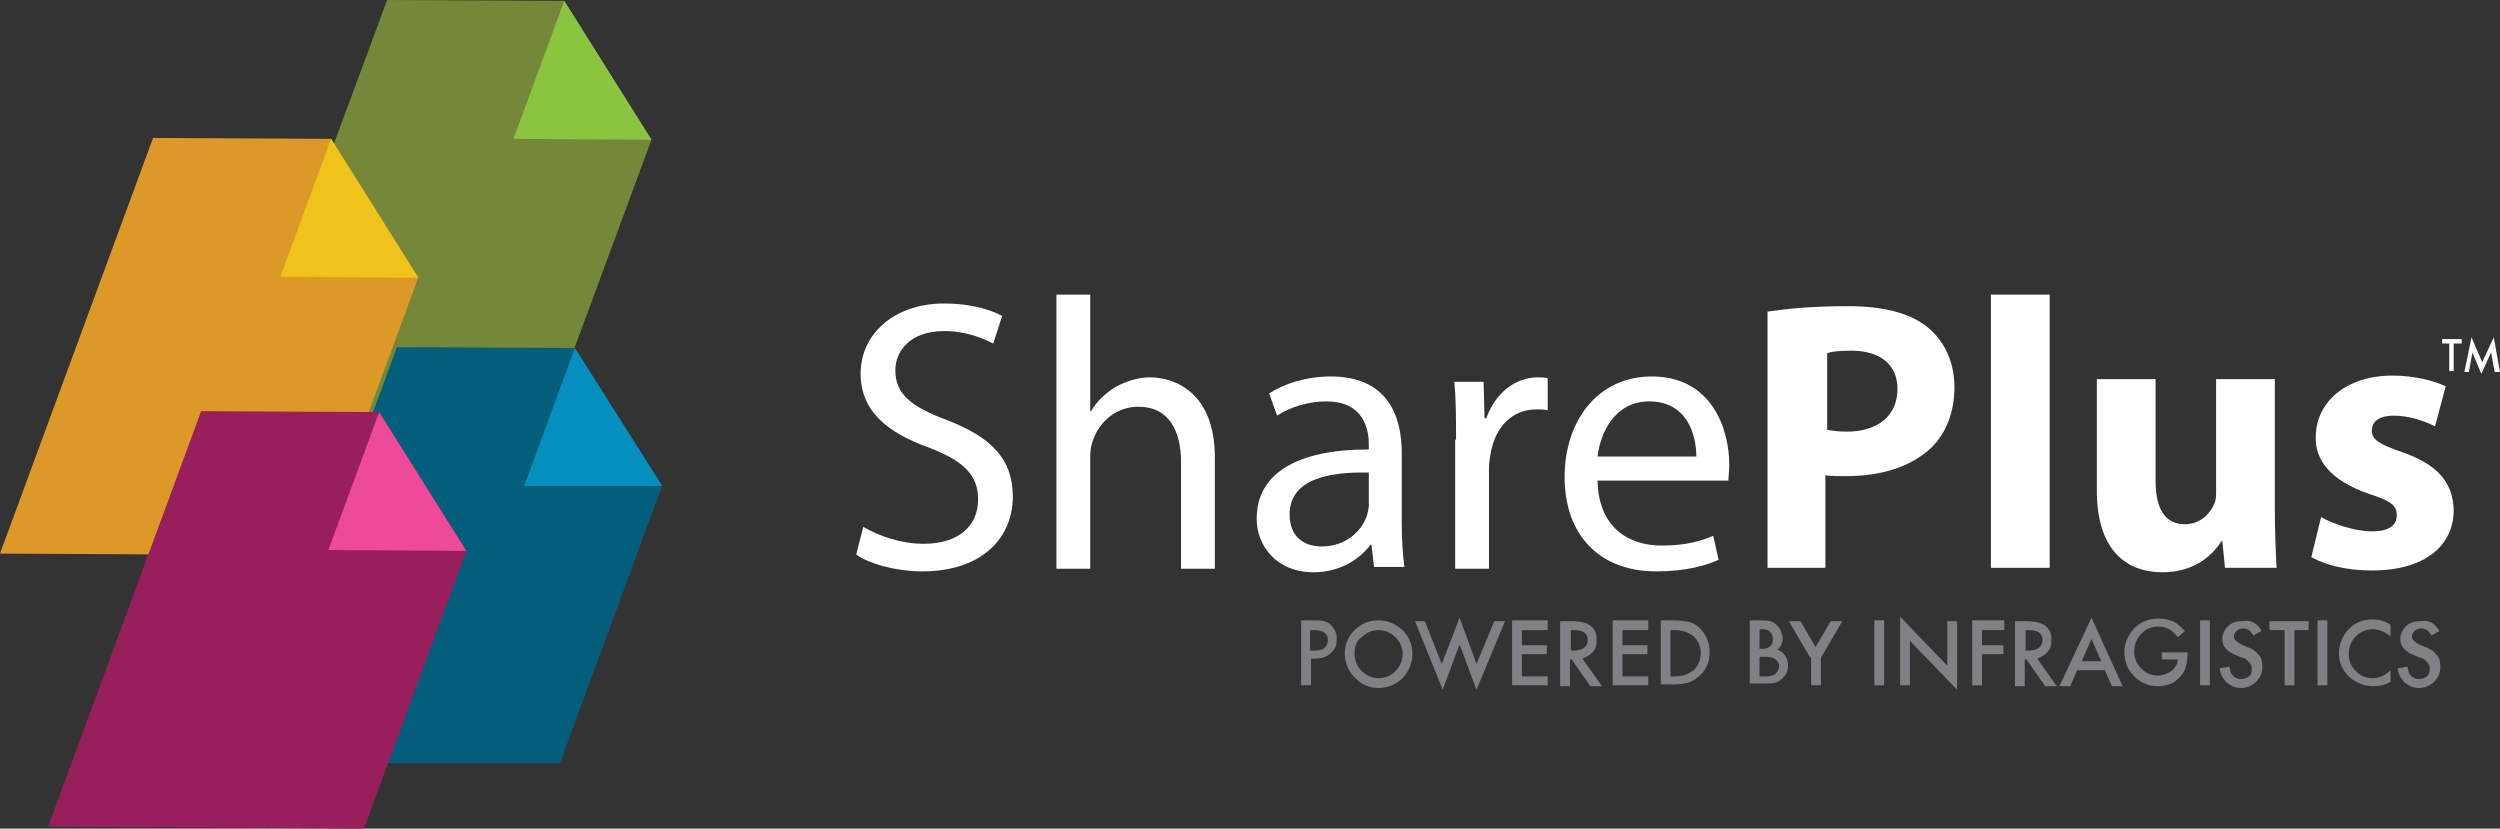 <?xml version="1.0" encoding="utf-8"?>
<!-- Generator: Adobe Illustrator 21.1.0, SVG Export Plug-In . SVG Version: 6.00 Build 0)  -->
<svg version="1.1" id="Layer_1" xmlns="http://www.w3.org/2000/svg" xmlns:xlink="http://www.w3.org/1999/xlink" x="0px" y="0px"
	 viewBox="0 0 280.9 93.1" style="enable-background:new 0 0 280.9 93.1;" xml:space="preserve">
<rect x="0" y="0" width="280.9" height="93.1" fill="#333333" stroke="none"/>
<style type="text/css">
	.st0{fill:#758839;}
	.st1{fill:#8BC540;}
	.st2{fill:#035E7C;}
	.st3{fill:#048FBF;}
	.st4{fill:#DD9927;}
	.st5{fill:#EFC31A;}
	.st6{fill:#981E5C;}
	.st7{fill:#ED4B9A;}
	.st8{fill:#FFFFFF;}
	.st9{fill:#808184;}
</style>
<g>
	<polygon class="st0" points="63.4,0.1 43.5,0 26.2,46.7 61.7,46.8 73.2,15.7 	"/>
</g>
<g>
	<polygon class="st1" points="57.7,15.6 73.2,15.7 63.4,0.1 	"/>
</g>
<g>
	<polygon class="st2" points="64.6,39.1 44.6,39 27.4,85.7 62.9,85.8 74.4,54.6 	"/>
</g>
<g>
	<polygon class="st3" points="58.9,54.6 74.4,54.6 64.6,39.1 	"/>
</g>
<g>
	<g>
		<polygon class="st4" points="37.2,15.6 17.2,15.5 0,62.2 35.5,62.4 47,31.2 		"/>
	</g>
</g>
<g>
	<g>
		<polygon class="st5" points="31.5,31.1 47,31.2 37.2,15.6 		"/>
	</g>
</g>
<g>
	<g>
		<polygon class="st6" points="42.6,46.3 22.6,46.2 5.4,92.9 40.9,93.1 52.4,61.9 		"/>
	</g>
</g>
<g>
	<g>
		<polygon class="st7" points="36.9,61.8 52.4,61.9 42.6,46.3 		"/>
	</g>
</g>
<g>
	<path class="st8" d="M97,59.2c1.7,1,4.2,1.9,6.8,1.9c3.9,0,6.1-2,6.1-5c0-2.7-1.6-4.3-5.5-5.8c-4.8-1.7-7.7-4.2-7.7-8.3
		c0-4.5,3.8-7.9,9.4-7.9c3,0,5.2,0.7,6.5,1.4l-1,3.1c-1-0.5-2.9-1.4-5.5-1.4c-4,0-5.5,2.4-5.5,4.4c0,2.7,1.8,4.1,5.8,5.6
		c4.9,1.9,7.4,4.3,7.4,8.6c0,4.5-3.3,8.4-10.2,8.4c-2.8,0-5.9-0.8-7.4-1.9L97,59.2z"/>
	<path class="st8" d="M118.7,33.1h3.8v13.1h0.1c0.6-1.1,1.6-2,2.7-2.7c1.1-0.6,2.5-1.1,3.9-1.1c2.8,0,7.3,1.7,7.3,9v12.5h-3.8v-12
		c0-3.4-1.3-6.2-4.8-6.2c-2.5,0-4.4,1.7-5.1,3.8c-0.2,0.5-0.3,1.1-0.3,1.8v12.6h-3.8V33.1z"/>
	<path class="st8" d="M154.4,63.8l-0.3-2.6h-0.1c-1.2,1.6-3.4,3.1-6.4,3.1c-4.2,0-6.4-3-6.4-6c0-5.1,4.5-7.8,12.6-7.8V50
		c0-1.7-0.5-4.9-4.8-4.9c-1.9,0-4,0.6-5.5,1.6l-0.9-2.5c1.7-1.1,4.2-1.9,6.9-1.9c6.4,0,8,4.4,8,8.6v7.8c0,1.8,0.1,3.6,0.3,5H154.4z
		 M153.8,53.1c-4.2-0.1-8.9,0.6-8.9,4.7c0,2.5,1.6,3.6,3.6,3.6c2.7,0,4.5-1.7,5.1-3.5c0.1-0.4,0.2-0.8,0.2-1.2V53.1z"/>
	<path class="st8" d="M163.6,49.4c0-2.5,0-4.6-0.2-6.5h3.3l0.1,4.1h0.2c1-2.8,3.2-4.6,5.8-4.6c0.4,0,0.7,0,1.1,0.1v3.6
		c-0.4-0.1-0.8-0.1-1.3-0.1c-2.7,0-4.6,2-5.1,4.9c-0.1,0.5-0.2,1.1-0.2,1.8v11.2h-3.8V49.4z"/>
	<path class="st8" d="M179.5,54c0.1,5.2,3.4,7.3,7.2,7.3c2.7,0,4.4-0.5,5.8-1.1l0.6,2.7c-1.3,0.6-3.6,1.3-7,1.3
		c-6.5,0-10.3-4.2-10.3-10.6c0-6.3,3.7-11.3,9.8-11.3c6.8,0,8.7,6,8.7,9.9c0,0.8-0.1,1.4-0.1,1.8H179.5z M190.6,51.3
		c0-2.4-1-6.2-5.3-6.2c-3.9,0-5.5,3.6-5.8,6.2H190.6z"/>
	<path class="st8" d="M198.7,35c2-0.3,4.9-0.6,8.9-0.6c4.1,0,7,0.8,8.9,2.3c1.9,1.5,3.1,3.9,3.1,6.8c0,2.9-1,5.3-2.7,6.9
		c-2.3,2.1-5.6,3.1-9.5,3.1c-0.9,0-1.6,0-2.3-0.1v10.4h-6.5V35z M205.3,48.3c0.6,0.1,1.3,0.2,2.2,0.2c3.5,0,5.7-1.8,5.7-4.8
		c0-2.7-1.9-4.3-5.2-4.3c-1.3,0-2.3,0.1-2.7,0.3V48.3z"/>
	<path class="st8" d="M223.7,33.1h6.6v30.7h-6.6V33.1z"/>
	<path class="st8" d="M255.6,57c0,2.8,0.1,5,0.2,6.8H250l-0.3-3h-0.1c-0.8,1.3-2.8,3.5-6.6,3.5c-4.3,0-7.4-2.7-7.4-9.2V42.6h6.6V54
		c0,3.1,1,4.9,3.3,4.9c1.8,0,2.9-1.3,3.3-2.3c0.2-0.4,0.2-0.9,0.2-1.4V42.6h6.6V57z"/>
	<path class="st8" d="M260.8,58.1c1.2,0.7,3.7,1.6,5.7,1.6c2,0,2.8-0.7,2.8-1.8s-0.6-1.6-3.1-2.4c-4.4-1.5-6.1-3.9-6-6.4
		c0-3.9,3.4-6.9,8.6-6.9c2.5,0,4.7,0.6,6,1.2l-1.2,4.5c-1-0.5-2.8-1.2-4.6-1.2c-1.6,0-2.5,0.6-2.5,1.7c0,1,0.8,1.5,3.4,2.4
		c4,1.4,5.7,3.4,5.8,6.5c0,3.9-3.1,6.8-9.2,6.8c-2.8,0-5.2-0.6-6.8-1.5L260.8,58.1z"/>
</g>
<g>
	<path class="st9" d="M147.3,74.1V77h-1.1v-7.3h1.2c0.6,0,1.1,0,1.4,0.1c0.3,0.1,0.6,0.2,0.8,0.5c0.4,0.4,0.6,0.9,0.6,1.5
		c0,0.7-0.2,1.2-0.7,1.6c-0.4,0.4-1,0.6-1.8,0.6H147.3z M147.3,73.1h0.4c1,0,1.5-0.4,1.5-1.2c0-0.7-0.5-1.1-1.6-1.1h-0.4V73.1z"/>
	<path class="st9" d="M151.1,73.4c0-1,0.4-1.9,1.1-2.6c0.7-0.7,1.6-1.1,2.7-1.1c1,0,1.9,0.4,2.7,1.1c0.7,0.7,1.1,1.6,1.1,2.7
		c0,1-0.4,1.9-1.1,2.7c-0.7,0.7-1.7,1.1-2.7,1.1c-0.9,0-1.8-0.3-2.5-1C151.5,75.5,151.1,74.5,151.1,73.4z M152.2,73.4
		c0,0.8,0.3,1.5,0.8,2c0.5,0.5,1.2,0.8,1.9,0.8c0.8,0,1.4-0.3,1.9-0.8c0.5-0.5,0.8-1.2,0.8-1.9c0-0.8-0.3-1.4-0.8-1.9
		c-0.5-0.5-1.2-0.8-1.9-0.8c-0.8,0-1.4,0.3-1.9,0.8C152.4,72,152.2,72.6,152.2,73.4z"/>
	<path class="st9" d="M160.1,69.8l1.9,4.8l2-5.2l1.9,5.2l2-4.8h1.2l-3.2,7.7l-1.9-5.1l-1.9,5.1l-3.1-7.7H160.1z"/>
	<path class="st9" d="M173.9,70.8H171v1.7h2.8v1H171V76h2.9v1h-4v-7.3h4V70.8z"/>
	<path class="st9" d="M177.8,74l2.2,3.1h-1.3l-2.1-3h-0.2v3h-1.1v-7.3h1.3c1,0,1.7,0.2,2.1,0.5c0.5,0.4,0.7,0.9,0.7,1.6
		c0,0.5-0.1,1-0.4,1.3C178.7,73.6,178.3,73.8,177.8,74z M176.5,73.1h0.3c1,0,1.6-0.4,1.6-1.2c0-0.7-0.5-1.1-1.5-1.1h-0.4V73.1z"/>
	<path class="st9" d="M185.2,70.8h-2.9v1.7h2.8v1h-2.8V76h2.9v1h-4v-7.3h4V70.8z"/>
	<path class="st9" d="M186.6,77v-7.3h1.5c0.7,0,1.3,0.1,1.7,0.2c0.5,0.1,0.9,0.4,1.2,0.7c0.7,0.7,1.1,1.6,1.1,2.7
		c0,1.1-0.4,2-1.2,2.7c-0.4,0.3-0.8,0.6-1.2,0.7c-0.4,0.1-1,0.2-1.7,0.2H186.6z M187.7,76h0.5c0.5,0,0.9-0.1,1.2-0.2
		c0.3-0.1,0.6-0.3,0.9-0.5c0.5-0.5,0.8-1.1,0.8-1.9c0-0.8-0.3-1.4-0.8-1.9c-0.5-0.4-1.2-0.7-2.1-0.7h-0.5V76z"/>
	<path class="st9" d="M196.6,77v-7.3h1.1c0.5,0,0.9,0,1.2,0.1c0.3,0.1,0.5,0.2,0.7,0.4c0.2,0.2,0.4,0.4,0.5,0.7
		c0.1,0.3,0.2,0.6,0.2,0.8c0,0.5-0.2,1-0.6,1.3c0.4,0.1,0.7,0.4,0.9,0.7c0.2,0.3,0.3,0.7,0.3,1.1c0,0.6-0.2,1-0.6,1.4
		c-0.2,0.2-0.5,0.4-0.8,0.5c-0.3,0.1-0.7,0.1-1.2,0.1H196.6z M197.7,72.9h0.3c0.4,0,0.7-0.1,0.9-0.3c0.2-0.2,0.3-0.4,0.3-0.8
		c0-0.3-0.1-0.6-0.3-0.8c-0.2-0.2-0.5-0.3-0.8-0.3h-0.4V72.9z M197.7,76h0.7c0.5,0,0.9-0.1,1.1-0.3c0.2-0.2,0.4-0.5,0.4-0.8
		c0-0.3-0.1-0.6-0.4-0.8c-0.2-0.2-0.6-0.3-1.2-0.3h-0.6V76z"/>
	<path class="st9" d="M203.4,73.9l-2.4-4.1h1.3l1.7,2.9l1.7-2.9h1.3l-2.4,4.1V77h-1.1V73.9z"/>
	<path class="st9" d="M211.7,69.8V77h-1.1v-7.3H211.7z"/>
	<path class="st9" d="M213.5,77v-7.7l5.3,5.5v-5h1.1v7.7l-5.3-5.5V77H213.5z"/>
	<path class="st9" d="M225.2,70.8h-2.5v1.7h2.4v1h-2.4V77h-1.1v-7.3h3.6V70.8z"/>
	<path class="st9" d="M228.9,74l2.2,3.1h-1.3l-2.1-3h-0.2v3h-1.1v-7.3h1.3c1,0,1.7,0.2,2.1,0.5c0.5,0.4,0.7,0.9,0.7,1.6
		c0,0.5-0.1,1-0.4,1.3C229.8,73.6,229.4,73.8,228.9,74z M227.6,73.1h0.3c1,0,1.6-0.4,1.6-1.2c0-0.7-0.5-1.1-1.5-1.1h-0.4V73.1z"/>
	<path class="st9" d="M236.5,75.3h-3.1l-0.8,1.8h-1.2l3.6-7.7l3.5,7.7h-1.2L236.5,75.3z M236.1,74.3l-1.1-2.5l-1.1,2.5H236.1z"/>
	<path class="st9" d="M242.8,73.3h3v0.2c0,0.5-0.1,1-0.2,1.4c-0.1,0.4-0.3,0.8-0.6,1.1c-0.7,0.8-1.5,1.1-2.6,1.1
		c-1,0-1.9-0.4-2.6-1.1c-0.7-0.7-1.1-1.6-1.1-2.7c0-1.1,0.4-1.9,1.1-2.7c0.7-0.7,1.6-1.1,2.7-1.1c0.6,0,1.1,0.1,1.6,0.3
		c0.5,0.2,0.9,0.6,1.4,1.1l-0.8,0.7c-0.6-0.8-1.3-1.2-2.2-1.2c-0.8,0-1.4,0.3-1.9,0.8c-0.5,0.5-0.8,1.2-0.8,2c0,0.8,0.3,1.5,0.9,2
		c0.5,0.5,1.1,0.7,1.8,0.7c0.5,0,1-0.2,1.5-0.5c0.4-0.4,0.7-0.8,0.7-1.3h-1.8V73.3z"/>
	<path class="st9" d="M248.3,69.8V77h-1.1v-7.3H248.3z"/>
	<path class="st9" d="M254.1,70.9l-0.9,0.5c-0.2-0.3-0.3-0.5-0.5-0.6c-0.2-0.1-0.4-0.2-0.6-0.2c-0.3,0-0.6,0.1-0.8,0.3
		c-0.2,0.2-0.3,0.4-0.3,0.6c0,0.4,0.3,0.6,0.8,0.9l0.7,0.3c0.6,0.2,1,0.5,1.3,0.9c0.3,0.3,0.4,0.8,0.4,1.3c0,0.7-0.2,1.2-0.7,1.7
		c-0.4,0.4-1,0.7-1.7,0.7c-0.6,0-1.1-0.2-1.6-0.6c-0.4-0.4-0.7-0.9-0.8-1.6l1.1-0.2c0.1,0.4,0.1,0.7,0.3,0.9c0.2,0.3,0.6,0.5,1,0.5
		c0.3,0,0.6-0.1,0.9-0.3s0.3-0.5,0.3-0.9c0-0.1,0-0.3-0.1-0.4c0-0.1-0.1-0.2-0.2-0.3c-0.1-0.1-0.2-0.2-0.3-0.3
		c-0.1-0.1-0.3-0.2-0.5-0.2l-0.7-0.3c-1-0.4-1.5-1-1.5-1.8c0-0.5,0.2-1,0.6-1.4c0.4-0.4,0.9-0.6,1.6-0.6
		C253,69.6,253.7,70.1,254.1,70.9z"/>
	<path class="st9" d="M257.8,70.8V77h-1.1v-6.2H255v-1h4.4v1H257.8z"/>
	<path class="st9" d="M261.5,69.8V77h-1.1v-7.3H261.5z"/>
	<path class="st9" d="M268.6,70.2v1.3c-0.6-0.5-1.3-0.8-2-0.8c-0.7,0-1.4,0.3-1.9,0.8c-0.5,0.5-0.8,1.2-0.8,2c0,0.8,0.3,1.4,0.8,1.9
		c0.5,0.5,1.1,0.8,1.9,0.8c0.4,0,0.7-0.1,1-0.2c0.2-0.1,0.3-0.1,0.5-0.3c0.2-0.1,0.3-0.2,0.5-0.4v1.3c-0.6,0.4-1.3,0.5-2,0.5
		c-1,0-1.9-0.4-2.7-1.1c-0.7-0.7-1.1-1.6-1.1-2.6c0-0.9,0.3-1.7,0.9-2.5c0.8-0.9,1.7-1.3,2.9-1.3C267.4,69.6,268,69.8,268.6,70.2z"
		/>
	<path class="st9" d="M274.1,70.9l-0.9,0.5c-0.2-0.3-0.3-0.5-0.5-0.6c-0.2-0.1-0.4-0.2-0.6-0.2c-0.3,0-0.6,0.1-0.8,0.3
		c-0.2,0.2-0.3,0.4-0.3,0.6c0,0.4,0.3,0.6,0.8,0.9l0.7,0.3c0.6,0.2,1,0.5,1.3,0.9c0.3,0.3,0.4,0.8,0.4,1.3c0,0.7-0.2,1.2-0.7,1.7
		c-0.4,0.4-1,0.7-1.7,0.7c-0.6,0-1.1-0.2-1.6-0.6c-0.4-0.4-0.7-0.9-0.8-1.6l1.1-0.2c0.1,0.4,0.1,0.7,0.3,0.9c0.2,0.3,0.6,0.5,1,0.5
		c0.3,0,0.6-0.1,0.9-0.3c0.2-0.2,0.3-0.5,0.3-0.9c0-0.1,0-0.3-0.1-0.4c0-0.1-0.1-0.2-0.2-0.3c-0.1-0.1-0.2-0.2-0.3-0.3
		c-0.1-0.1-0.3-0.2-0.5-0.2l-0.7-0.3c-1-0.4-1.5-1-1.5-1.8c0-0.5,0.2-1,0.6-1.4c0.4-0.4,0.9-0.6,1.6-0.6
		C273,69.6,273.6,70.1,274.1,70.9z"/>
</g>
<g>
	<path class="st8" d="M275.7,38.6v3.1h-0.5v-3.1h-0.8v-0.5h2.2v0.5H275.7z"/>
	<path class="st8" d="M276.9,41.8l0.8-3.9l1.2,2.8l1.3-2.8l0.7,3.9h-0.6l-0.4-2.2l-1.1,2.4l-1-2.4l-0.4,2.2H276.9z"/>
</g>
</svg>
